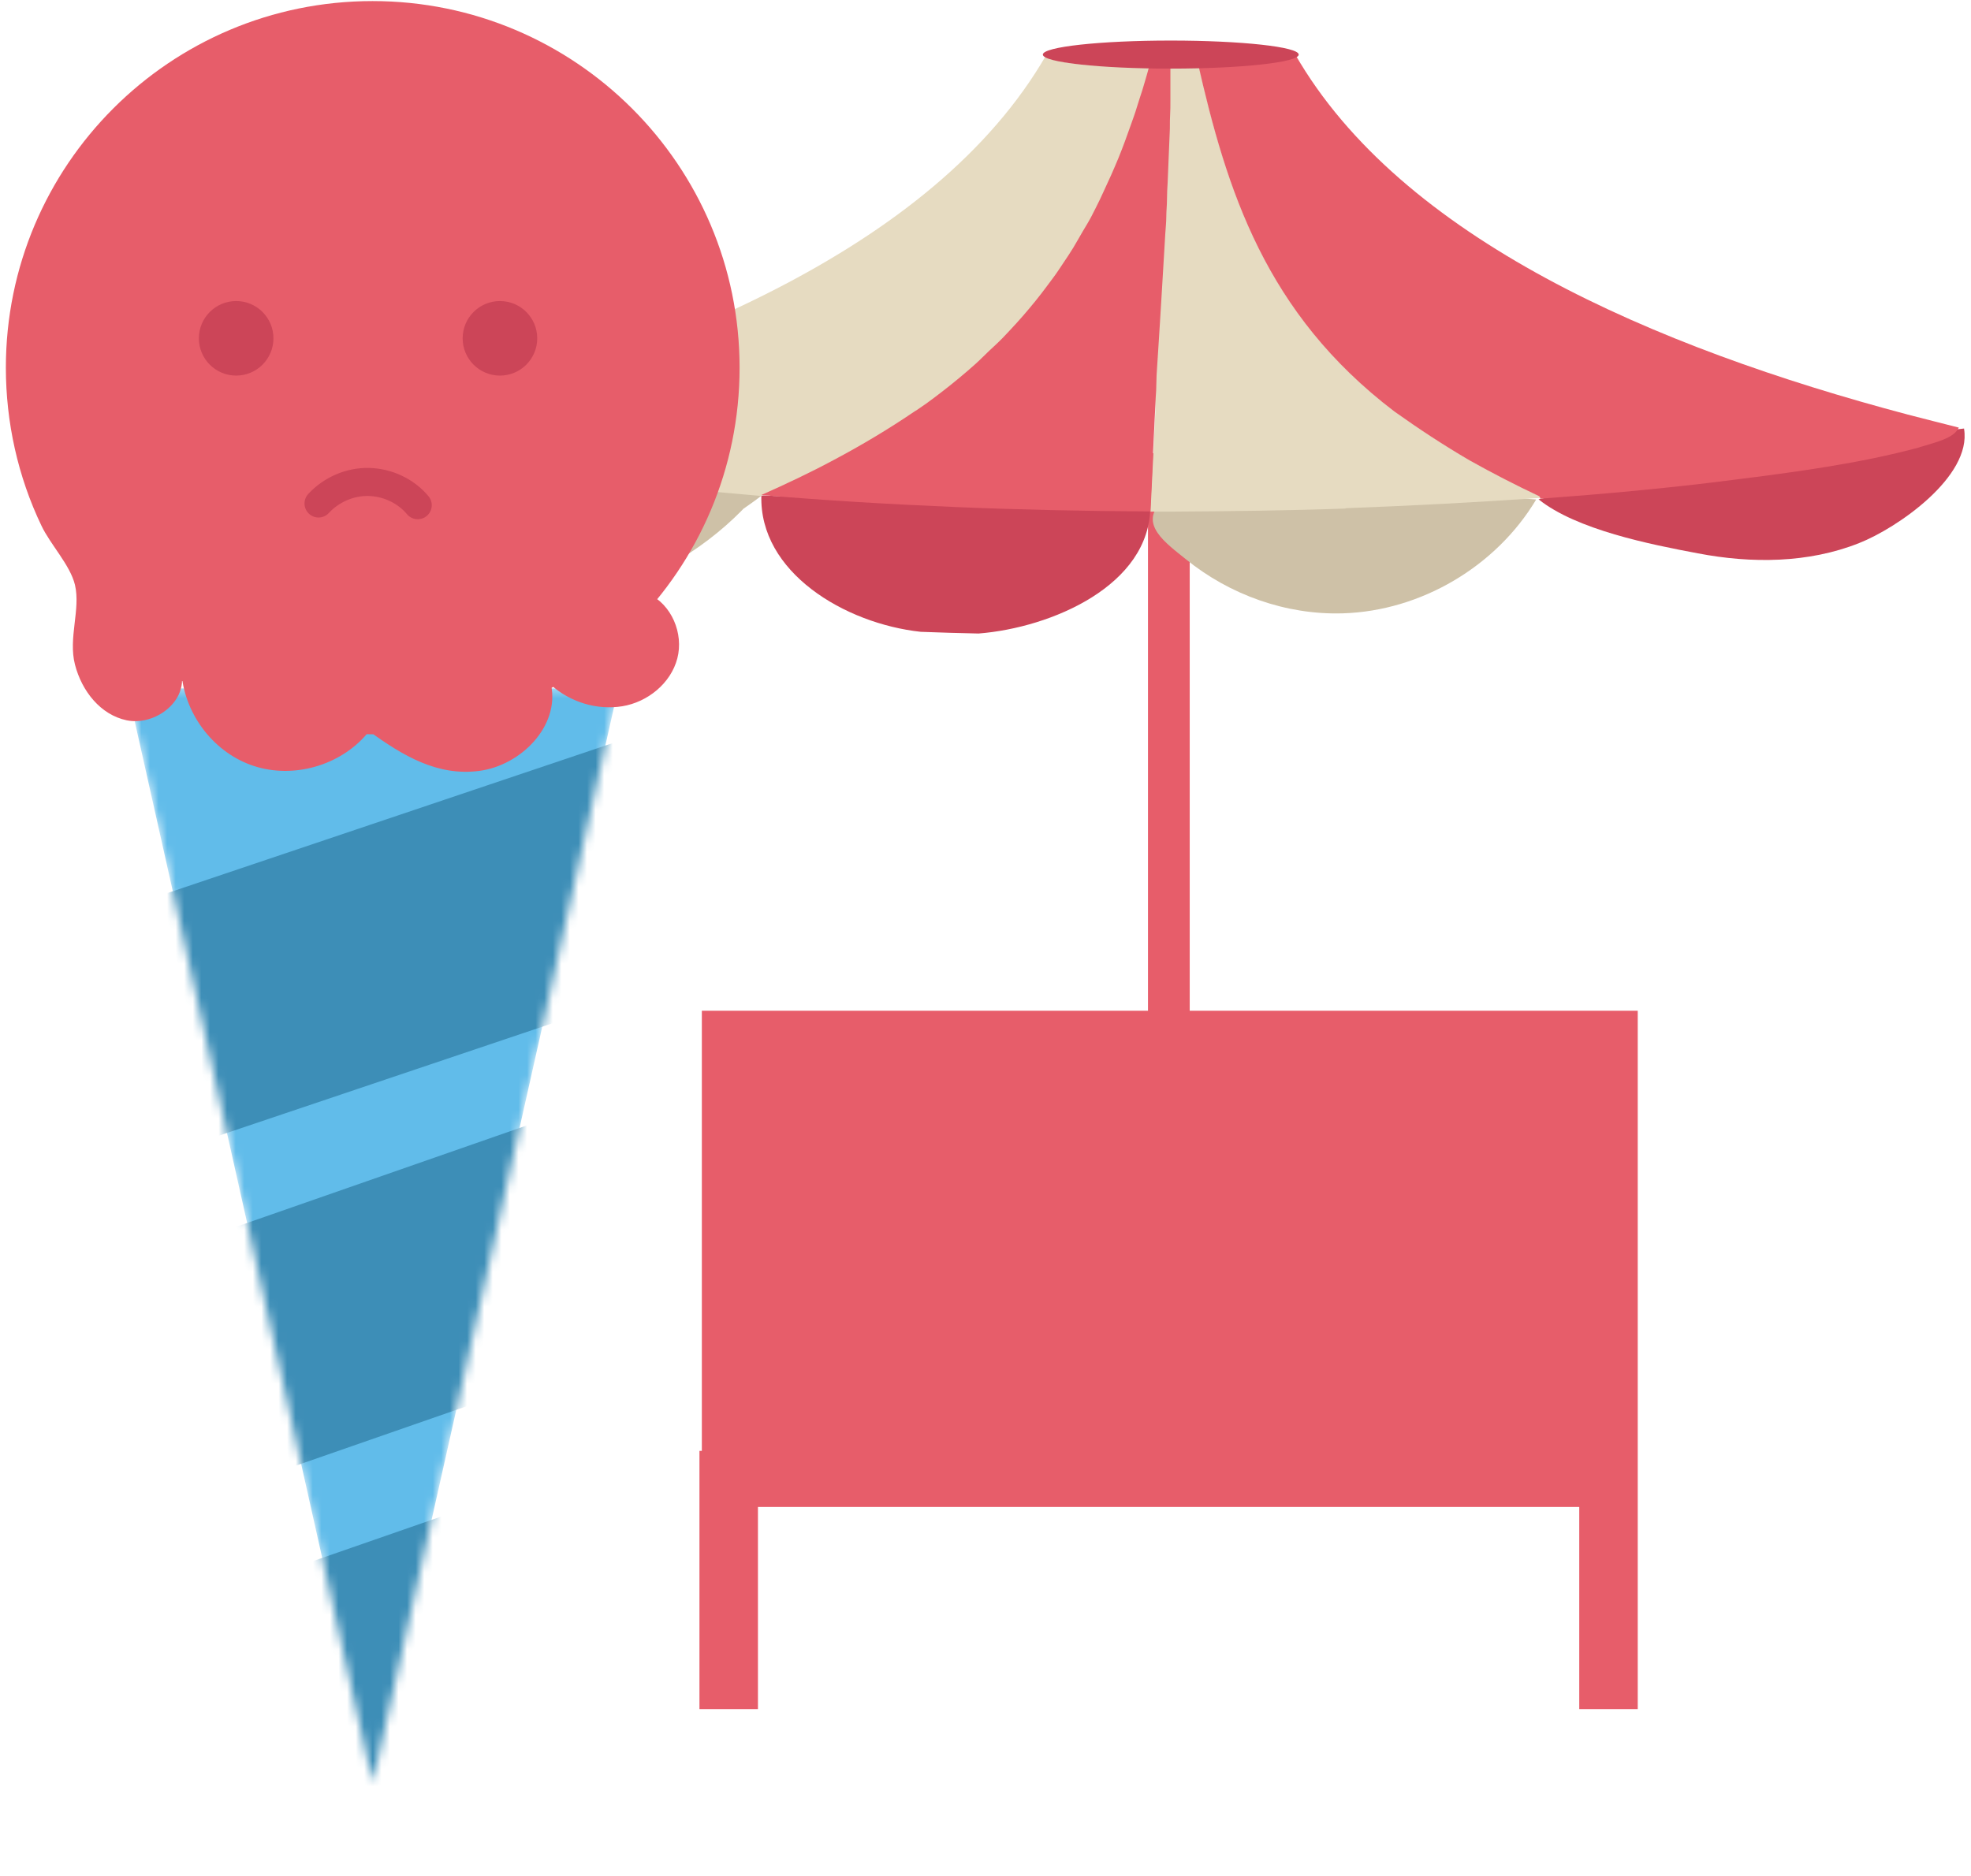 <svg width="230" height="219" viewBox="0 0 230 219" fill="none" xmlns="http://www.w3.org/2000/svg">
<g clip-path="url(#clip0_1103_7516)">
<path d="M138.831 52.887H133.961V123.538H138.831V52.887Z" fill="#E75D6A"/>
<path d="M81.9 117.969V169.341H81.621V199.478H88.447V175.887H184.286V199.478H191.111V175.887V169.341V117.969H81.9Z" fill="#E75D6A"/>
<path d="M69.967 69.327C73.081 68.808 75.795 66.613 78.469 64.936C81.583 62.98 84.617 60.905 87.65 58.749C88.089 58.43 88.488 58.151 88.888 57.831C88.608 58.031 85.455 56.474 85.016 56.314C83.579 55.795 82.102 55.316 80.625 54.877C77.671 53.999 74.638 53.48 71.644 52.722C65.776 51.165 59.709 50.327 53.642 50.087C51.486 50.008 46.976 49.169 45.06 50.127C43.144 51.085 43.423 53.161 43.663 55.276C44.221 60.146 47.295 64.697 51.446 67.291C63.341 74.716 79.867 67.571 88.129 57.871C88.209 57.751 88.289 57.672 88.369 57.552" fill="#CEC1A7"/>
<path d="M229.191 50.056C230.109 55.644 221.327 61.671 216.937 63.388C211.029 65.743 204.363 65.782 198.136 64.585C192.588 63.547 183.966 61.831 179.535 58.278C187.718 56.442 196.5 56.123 204.802 54.806C212.865 53.528 221.128 50.814 229.191 50.016V50.056Z" fill="#CC4558"/>
<path d="M134.23 59.134C134.19 68.314 122.734 73.264 114.192 73.942C111.917 73.903 109.682 73.823 107.446 73.743C98.585 72.785 88.566 66.797 88.846 57.816C103.974 58.575 119.102 59.014 134.23 59.134Z" fill="#CC4558"/>
<path d="M156.712 71.586C165.813 71.306 174.595 66.117 179.265 58.294C167.889 57.376 156.473 56.817 145.057 56.617C142.222 56.577 137.912 56.418 135.636 58.493C132.762 61.128 136.075 63.403 138.391 65.279C143.5 69.43 150.086 71.785 156.672 71.586H156.712Z" fill="#CEC1A7"/>
<path d="M66.128 55.359C62.855 54.88 59.582 54.401 56.428 53.802C53.794 53.283 45.372 52.365 44.613 49.931C76.506 42.107 108.918 29.294 122.091 6.422C124.605 8.418 133.307 7.18 136.66 7.22C132.429 22.748 122.969 37.078 106.803 48.094C103.849 50.13 100.616 52.046 97.303 53.802C94.588 55.239 91.754 56.596 88.88 57.874C88.8 57.874 88.721 57.874 88.641 57.874C81.137 57.235 73.632 56.477 66.248 55.439C66.248 55.439 66.208 55.439 66.168 55.439L66.128 55.359Z" fill="#E6DBC1"/>
<path d="M157.011 59.356C150.225 59.595 143.4 59.675 136.614 59.715C135.816 59.715 135.057 59.715 134.259 59.715C134.259 59.715 134.259 59.715 134.259 59.675C134.339 57.759 134.458 55.843 134.538 53.927C134.618 52.011 134.738 50.055 134.818 48.139C135.337 36.923 115.538 12.813 132.303 7.904C135.376 6.986 135.696 7.225 139.767 7.105C143.16 22.274 147.711 36.564 162.759 48.02C165.553 50.055 168.467 51.931 171.541 53.728C174.175 55.205 176.889 56.602 179.683 57.919C179.683 57.999 179.683 58.078 179.683 58.118C172.139 58.637 164.595 59.036 157.011 59.316V59.356Z" fill="#E6DBC1"/>
<path d="M179.643 57.931C176.849 56.614 174.134 55.217 171.5 53.74C168.426 51.944 165.512 50.028 162.718 48.032C147.67 36.576 143.159 22.286 139.727 7.118C142.88 7.118 146.552 7.317 151.143 6.359C163.477 27.794 192.975 40.528 222.632 48.391C224.588 48.91 226.584 49.389 228.58 49.908C227.981 51.185 225.826 51.624 224.189 52.143C224.109 52.143 224.03 52.183 223.95 52.223C217.004 54.099 209.5 55.097 202.195 56.015C194.771 56.973 187.227 57.652 179.723 58.211C179.723 58.131 179.723 58.091 179.683 58.011C179.683 58.011 179.683 58.011 179.643 58.011V57.931Z" fill="#E75D6A"/>
<path d="M111.389 59.174C103.844 58.855 96.34 58.416 88.836 57.777C91.71 56.499 94.584 55.142 97.258 53.705C100.571 51.949 103.765 50.033 106.758 47.997C106.838 47.958 106.878 47.918 106.958 47.878C107.676 47.399 108.355 46.92 109.034 46.401C109.712 45.882 110.351 45.403 110.989 44.884C111.628 44.365 112.267 43.846 112.865 43.327C113.464 42.808 114.063 42.289 114.622 41.73C115.181 41.172 115.739 40.653 116.298 40.134C116.857 39.615 117.376 39.056 117.895 38.497C118.414 37.938 118.933 37.38 119.412 36.821C119.891 36.262 120.37 35.703 120.849 35.105C121.328 34.506 121.767 33.947 122.206 33.348C122.645 32.749 123.084 32.191 123.483 31.592C123.882 30.993 124.282 30.394 124.681 29.796C125.08 29.197 125.439 28.598 125.798 27.959C126.158 27.321 126.517 26.722 126.876 26.123C127.235 25.525 127.555 24.886 127.874 24.247C128.193 23.609 128.513 22.97 128.792 22.331C129.071 21.693 129.391 21.054 129.67 20.415C129.95 19.777 130.229 19.138 130.508 18.459C130.788 17.781 131.027 17.142 131.267 16.503C131.506 15.865 131.746 15.186 131.985 14.508C132.225 13.829 132.464 13.191 132.664 12.512C132.863 11.833 133.103 11.155 133.303 10.516C133.502 9.877 133.702 9.159 133.901 8.48C133.981 8.121 134.101 7.802 134.181 7.443C134.181 7.363 134.221 7.283 134.261 7.203C134.261 7.203 134.261 7.163 134.261 7.123C134.261 7.083 134.42 7.123 134.46 7.123H134.899C135.179 7.123 135.458 7.123 135.737 7.123C135.937 7.123 136.177 7.123 136.376 7.123C136.416 7.123 136.456 7.123 136.496 7.123C136.616 7.163 136.576 7.363 136.576 7.443C136.576 7.722 136.576 8.001 136.576 8.281C136.576 8.84 136.576 9.438 136.576 9.997C136.576 10.556 136.576 11.195 136.576 11.754C136.576 12.312 136.576 12.951 136.536 13.59C136.496 14.228 136.536 14.827 136.496 15.466C136.456 16.104 136.456 16.743 136.416 17.382C136.376 18.02 136.376 18.699 136.336 19.338C136.296 19.976 136.296 20.655 136.256 21.294C136.216 21.932 136.177 22.611 136.177 23.289C136.177 23.968 136.097 24.646 136.097 25.285C136.097 25.924 136.017 26.642 135.977 27.321C135.937 27.999 135.897 28.678 135.857 29.357C135.817 30.035 135.777 30.714 135.737 31.352C135.698 31.991 135.658 32.67 135.618 33.348C135.578 34.027 135.538 34.665 135.498 35.344C135.458 36.023 135.418 36.661 135.378 37.3C135.338 37.938 135.298 38.577 135.258 39.216C135.219 39.855 135.179 40.453 135.139 41.092C135.099 41.73 135.059 42.329 135.019 42.928C134.979 43.527 134.939 44.126 134.939 44.724C134.939 45.323 134.899 45.882 134.859 46.441C134.819 46.999 134.819 47.558 134.779 48.117C134.7 50.033 134.58 51.989 134.5 53.905C134.42 55.821 134.3 57.737 134.221 59.653C134.221 59.653 134.221 59.653 134.221 59.693C134.181 59.693 134.141 59.693 134.101 59.693C126.517 59.653 118.933 59.493 111.349 59.174H111.389Z" fill="#E75D6A"/>
<path d="M136.62 8.008C144.865 8.008 151.549 7.275 151.549 6.371C151.549 5.467 144.865 4.734 136.62 4.734C128.375 4.734 121.691 5.467 121.691 6.371C121.691 7.275 128.375 8.008 136.62 8.008Z" fill="#CC4558"/>
<mask id="mask0_1103_7516" style="mask-type:luminance" maskUnits="userSpaceOnUse" x="14" y="80" width="59" height="129">
<path d="M43.479 208.079L14.859 80.348H72.139" fill="white"/>
</mask>
<g mask="url(#mask0_1103_7516)">
<path d="M43.479 208.079L14.859 80.348H72.139" fill="#61BCEA"/>
<path d="M18.164 135.034L77.639 114.996V84.66L18.164 104.698V135.034Z" fill="#3D8EB7"/>
<path d="M18.445 176.662L67.422 159.618V129.281L18.445 146.365V176.662Z" fill="#3D8EB7"/>
<path d="M19.801 218.357L68.818 201.313V170.977L19.801 188.021V218.357Z" fill="#3D8EB7"/>
</g>
<path d="M8.946 68.182C16.73 78.8 29.303 85.705 43.514 85.705C67.144 85.705 86.304 66.546 86.304 42.915C86.304 19.285 67.104 0.125 43.474 0.125C19.843 0.125 0.684 19.285 0.684 42.915C0.684 49.262 2.081 55.608 4.835 61.356C5.873 63.552 8.188 65.947 8.747 68.262C9.425 71.136 7.948 74.449 8.747 77.562C9.545 80.676 11.74 83.43 14.774 84.069C17.808 84.707 21.4 82.272 21.24 79.159C21.879 83.949 25.392 88.22 30.062 89.537C34.732 90.855 40.081 89.138 43.075 85.346C47.026 88.22 51.058 90.615 55.928 89.976C60.797 89.338 65.308 84.747 64.31 79.957C66.545 81.953 69.659 82.911 72.613 82.432C75.566 81.953 78.281 79.758 79.039 76.844C79.797 73.93 78.361 70.537 75.646 69.3" fill="#E75D6A"/>
<path d="M27.558 43.838C29.961 43.838 31.909 41.891 31.909 39.488C31.909 37.085 29.961 35.137 27.558 35.137C25.155 35.137 23.207 37.085 23.207 39.488C23.207 41.891 25.155 43.838 27.558 43.838Z" fill="#CC4558"/>
<path d="M58.339 43.838C60.742 43.838 62.69 41.891 62.69 39.488C62.69 37.085 60.742 35.137 58.339 35.137C55.936 35.137 53.988 37.085 53.988 39.488C53.988 41.891 55.936 43.838 58.339 43.838Z" fill="#CC4558"/>
<path d="M48.746 58.965C47.349 57.288 45.194 56.291 42.998 56.251C40.803 56.211 38.647 57.169 37.17 58.765" stroke="#CC4558" stroke-width="3.273" stroke-miterlimit="10" stroke-linecap="round"/>
</g>
<defs>
<clipPath id="clip0_1103_7516">
<rect width="228.6" height="218.222" fill="white" transform="translate(0.699 0.125)"/>
</clipPath>
</defs>
</svg>

